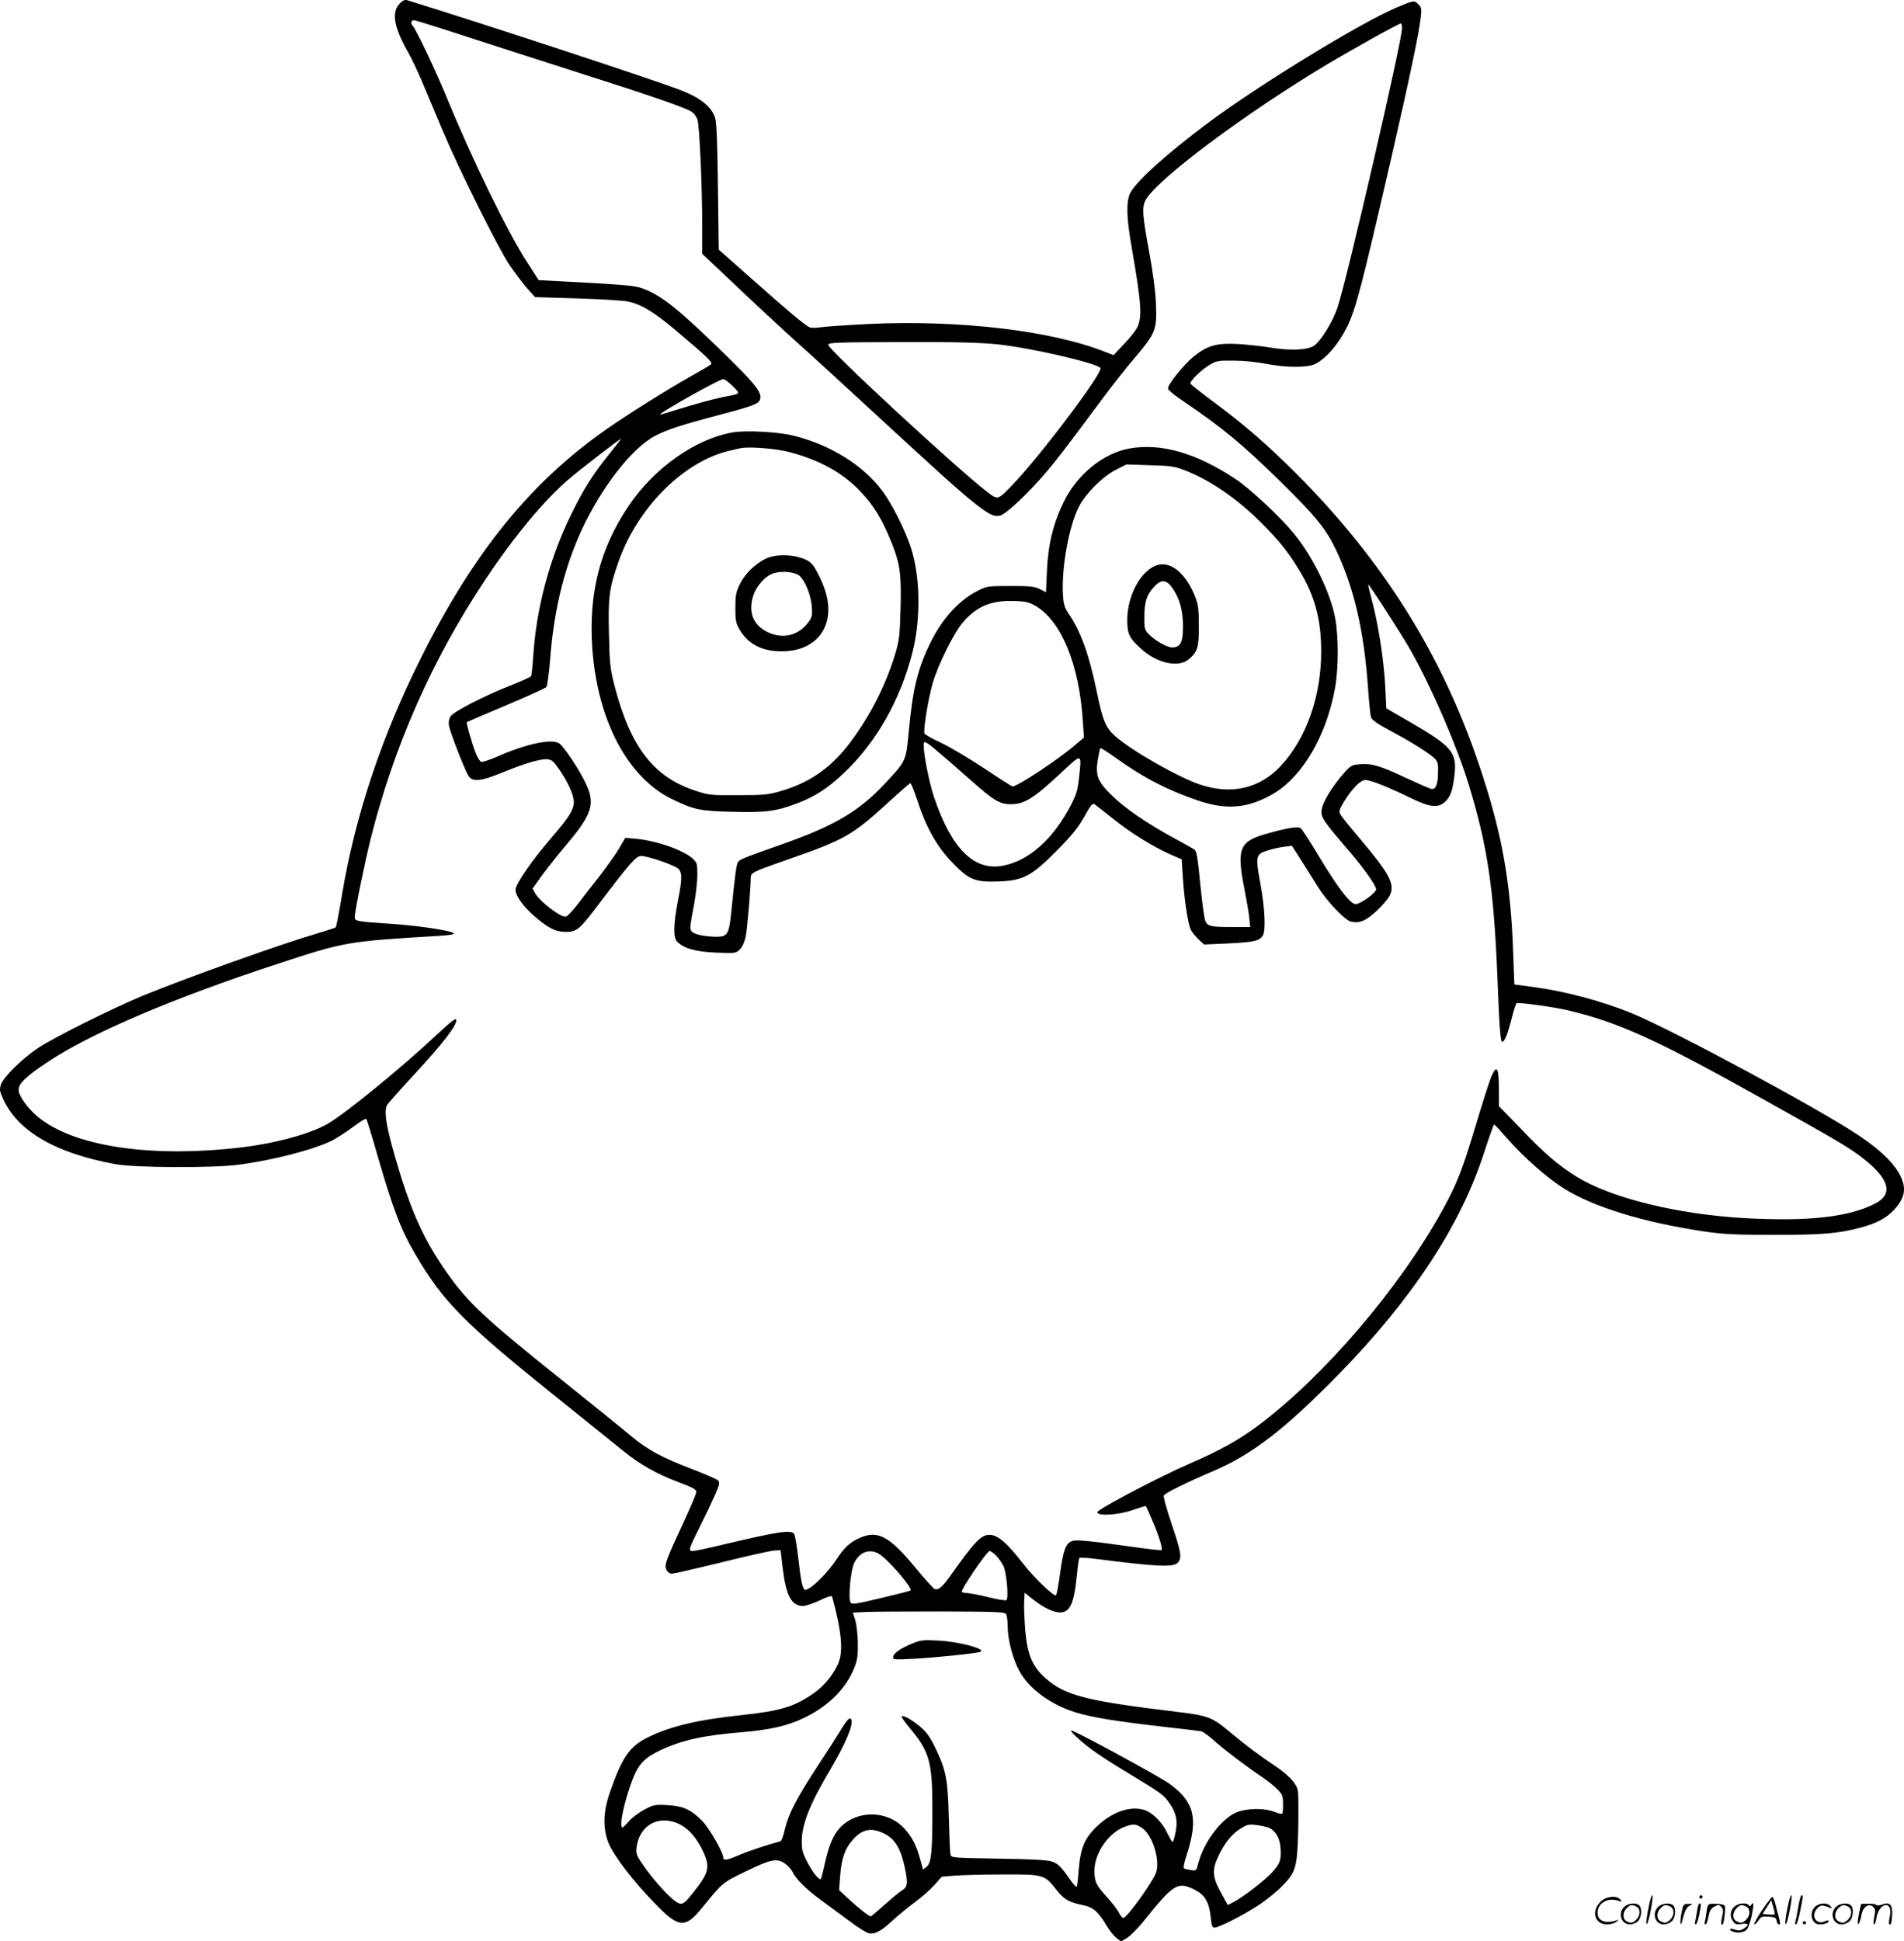 <?xml version="1.0" encoding="UTF-8"?>
<svg xmlns="http://www.w3.org/2000/svg" version="1.0" viewBox="0 0 1178.151 1201.003" preserveAspectRatio="xMidYMid meet">
  <g transform="translate(-0.478,1200.519) scale(0.1,-0.1)" fill="#000000" stroke="none">
    <path d="M2477 11982 c-51 -53 -35 -146 54 -302 21 -36 63 -126 94 -200 31 -74 86 -205 122 -290 98 -233 342 -723 411 -825 34 -49 83 -114 109 -144 l49 -54 259 -8 c143 -4 285 -13 315 -19 84 -18 160 -64 293 -176 193 -162 233 -201 222 -212 -5 -6 -63 -40 -128 -76 -140 -79 -380 -229 -515 -323 -473 -330 -822 -759 -1150 -1413 -246 -490 -411 -986 -492 -1476 -17 -104 -34 -192 -38 -196 -4 -3 -55 -20 -113 -37 -220 -64 -808 -274 -1084 -387 -181 -75 -549 -258 -646 -323 -96 -64 -213 -179 -228 -224 -10 -30 -9 -42 12 -88 90 -201 324 -338 697 -406 119 -22 598 -24 755 -4 218 28 469 93 586 151 30 16 88 53 129 84 41 31 77 53 81 49 4 -5 35 -104 68 -221 98 -338 145 -462 236 -617 173 -295 303 -426 874 -884 189 -152 376 -302 415 -334 99 -80 203 -140 337 -190 100 -38 114 -47 112 -65 -2 -12 -37 -95 -79 -185 -109 -235 -119 -262 -106 -292 8 -16 20 -25 35 -25 13 0 151 32 307 70 156 39 302 71 324 73 l41 2 12 -104 c21 -177 55 -241 127 -241 17 0 64 16 104 35 50 24 74 31 76 22 60 -220 70 -341 36 -416 -33 -71 -85 -135 -149 -180 -122 -85 -205 -110 -446 -136 -275 -29 -443 -69 -586 -140 -110 -56 -155 -121 -230 -337 -42 -119 -45 -221 -10 -312 31 -77 150 -235 285 -373 153 -159 190 -161 302 -22 119 147 122 149 259 215 158 77 196 85 245 52 19 -13 41 -37 49 -53 20 -45 86 -109 179 -177 45 -33 124 -91 174 -128 50 -38 104 -72 119 -75 37 -8 78 14 153 85 35 31 95 81 134 109 39 28 92 75 118 104 l46 52 82 7 c44 3 177 7 294 7 252 1 260 -1 328 -88 51 -66 80 -83 167 -101 66 -13 97 -40 150 -129 18 -30 45 -63 60 -75 l28 -21 37 21 c20 12 65 57 100 100 189 236 214 251 318 199 63 -31 91 -77 100 -168 5 -53 10 -67 23 -67 27 0 177 76 270 137 47 30 113 83 146 117 89 89 97 116 103 359 2 109 1 213 -2 233 -9 47 -55 96 -145 157 -98 65 -175 123 -283 213 -103 86 -130 96 -320 119 -566 68 -695 101 -817 211 -78 70 -108 142 -122 289 -5 66 -9 146 -7 179 l3 58 50 -40 c67 -53 127 -82 169 -82 63 0 87 56 105 238 5 51 11 96 15 99 4 4 50 1 104 -6 374 -48 478 -53 505 -23 26 29 21 64 -38 238 -30 89 -53 169 -49 177 5 14 142 82 307 152 240 102 444 260 778 601 452 463 752 919 896 1366 32 98 60 177 63 177 3 0 39 -39 80 -86 101 -115 250 -247 353 -311 183 -114 487 -208 860 -264 119 -18 189 -22 432 -22 302 -1 406 8 543 45 100 26 160 59 209 112 52 56 69 108 54 163 -25 93 -115 188 -281 299 -248 165 -1140 645 -1394 750 -182 75 -412 137 -606 163 l-125 17 -7 190 c-15 446 -70 752 -212 1171 -230 681 -594 1261 -1126 1795 -181 181 -321 303 -515 447 -77 57 -142 108 -144 114 -5 15 67 86 119 116 41 25 53 27 150 26 58 0 146 -9 195 -19 126 -25 259 -25 307 -2 70 35 146 124 199 232 54 112 86 234 274 1049 111 485 170 764 181 862 6 55 4 64 -15 83 -25 25 -30 24 -136 -21 -229 -98 -848 -477 -1165 -713 -260 -194 -449 -365 -483 -437 -24 -52 -22 -150 9 -325 61 -351 67 -437 37 -501 -10 -21 -47 -68 -83 -105 l-65 -69 -51 20 c-334 132 -901 199 -1462 173 -136 -7 -269 -16 -297 -20 -27 -5 -59 -5 -70 -1 -26 10 -136 102 -371 311 l-192 170 -5 387 c-3 263 -8 400 -17 427 -21 68 -89 124 -210 171 -149 59 -1220 411 -1696 558 -14 4 -28 -2 -47 -22z m361 -186 c141 -46 464 -150 717 -231 478 -152 692 -226 731 -252 12 -8 28 -29 34 -46 13 -37 29 -391 30 -652 l0 -180 213 -201 c116 -111 286 -268 377 -350 91 -81 307 -279 480 -439 399 -368 517 -474 608 -547 96 -76 126 -91 164 -83 38 9 177 140 289 272 74 88 112 138 348 455 56 76 146 190 201 254 126 148 135 171 127 338 -3 74 -20 197 -42 316 -41 222 -45 273 -22 316 64 124 607 531 1117 837 173 103 450 257 463 257 4 0 7 -14 7 -31 0 -76 -339 -1547 -398 -1723 -29 -90 -105 -212 -147 -240 -41 -27 -148 -31 -270 -11 -55 9 -145 19 -200 22 -130 7 -188 -9 -270 -74 -66 -53 -167 -179 -163 -203 2 -8 41 -41 88 -72 249 -169 368 -267 609 -503 215 -211 281 -292 342 -420 113 -238 175 -506 199 -859 6 -85 14 -166 19 -180 7 -16 42 -41 116 -80 126 -66 254 -147 281 -177 15 -17 19 -35 17 -84 -1 -78 -16 -109 -46 -99 -12 3 -83 35 -157 69 -157 74 -211 89 -283 82 -47 -4 -56 -9 -95 -53 -75 -86 -134 -182 -139 -228 -6 -47 5 -64 176 -263 87 -102 161 -207 161 -229 0 -23 -102 -95 -129 -92 -34 4 -112 107 -229 302 -51 85 -99 159 -107 166 -18 15 -85 4 -224 -36 -156 -45 -174 -92 -128 -329 14 -72 29 -156 32 -187 l6 -58 -104 0 c-144 0 -164 5 -176 44 -5 17 -17 103 -26 191 -20 202 -25 232 -39 244 -6 5 -63 37 -126 71 -168 91 -305 185 -386 265 -88 86 -102 123 -86 221 6 36 13 68 16 71 2 3 46 -25 97 -62 169 -121 318 -198 509 -263 176 -60 310 -47 464 43 181 106 330 362 382 655 22 125 22 319 0 435 -30 156 -137 375 -253 517 -85 105 -274 281 -365 341 -242 160 -457 222 -653 188 -163 -29 -326 -161 -409 -333 -65 -134 -96 -262 -103 -425 l-6 -132 -38 20 c-33 16 -59 19 -182 19 -140 0 -145 -1 -203 -30 -116 -59 -218 -170 -293 -323 -79 -162 -109 -285 -134 -559 -16 -170 -16 -171 -148 -312 -161 -172 -314 -261 -644 -377 -235 -83 -255 -91 -265 -109 -9 -17 -19 -94 -40 -305 -14 -140 -23 -155 -93 -155 -74 1 -139 15 -153 34 -12 17 -12 19 17 174 10 57 19 136 19 176 0 66 -2 74 -27 98 -58 54 -224 112 -352 124 l-67 6 -38 -65 c-21 -36 -77 -114 -123 -174 -47 -59 -108 -138 -136 -175 -29 -37 -60 -70 -70 -73 -27 -10 -158 89 -190 143 l-17 30 56 78 c30 42 100 130 154 194 159 188 180 252 119 380 -41 87 -135 227 -165 247 -47 30 -206 -4 -386 -84 -44 -19 -86 -33 -95 -31 -8 2 -24 26 -34 53 -25 64 -60 187 -55 193 3 2 112 49 243 104 131 55 243 106 249 113 6 8 16 85 23 172 25 328 98 608 221 853 124 246 294 457 427 528 73 39 169 70 405 132 224 59 248 70 248 109 0 40 -49 98 -221 266 -290 282 -387 360 -506 405 -51 19 -98 23 -527 46 l-118 6 -69 107 c-121 185 -342 638 -501 1026 -65 158 -188 418 -209 440 -14 14 -11 35 7 35 8 0 131 -38 272 -84z m3340 -1921 c204 -22 603 -113 636 -146 22 -21 -368 -540 -543 -722 -93 -97 -91 -96 -159 -44 -192 148 -982 879 -982 909 0 14 46 16 468 17 326 1 469 -3 580 -14z m-1639 -259 c49 -49 51 -46 -54 -66 -66 -13 -186 -46 -310 -85 -44 -13 -82 -25 -85 -25 -13 0 86 60 223 136 83 46 158 84 167 84 9 0 35 -20 59 -44z m-759 -413 c-104 -128 -163 -221 -240 -378 -135 -274 -218 -587 -236 -884 -4 -60 -10 -114 -13 -119 -3 -5 -60 -31 -126 -57 -163 -64 -352 -161 -372 -191 -10 -16 -14 -36 -10 -58 7 -42 101 -283 122 -313 25 -36 79 -30 203 21 141 58 242 88 284 84 28 -3 39 -12 80 -73 60 -90 91 -168 82 -209 -9 -46 -37 -87 -147 -215 -107 -125 -201 -260 -211 -302 -8 -36 38 -104 117 -173 85 -73 130 -96 194 -96 63 0 84 16 176 137 223 294 257 333 290 333 37 0 185 -50 222 -74 32 -21 33 -61 4 -206 -27 -143 -29 -222 -6 -248 39 -43 114 -65 244 -70 119 -5 122 -4 146 20 16 16 29 45 36 79 10 49 31 296 31 361 0 35 9 39 235 118 345 120 394 148 615 350 72 66 134 120 138 120 4 0 23 -46 41 -101 55 -169 120 -286 211 -382 108 -114 145 -130 290 -125 155 5 207 32 365 192 94 95 130 140 169 209 44 78 51 86 66 75 10 -7 62 -48 116 -91 111 -88 244 -170 350 -217 l71 -31 7 -110 c9 -144 32 -292 50 -327 8 -15 29 -41 48 -59 l33 -31 155 7 c158 8 191 16 210 51 18 33 11 171 -16 318 -32 173 -30 183 48 207 29 9 74 19 100 22 l47 6 58 -91 c32 -50 78 -124 103 -164 55 -88 165 -204 203 -214 53 -13 94 4 161 67 35 32 72 76 81 96 33 68 -3 134 -184 348 -61 72 -116 140 -122 152 -10 19 -7 30 21 77 51 83 103 136 134 136 31 0 147 -46 285 -114 117 -57 167 -61 211 -18 32 32 46 76 56 173 13 130 -21 169 -269 313 l-154 89 -6 126 c-8 160 -39 368 -77 518 -17 65 -30 120 -30 123 1 11 216 -322 267 -414 130 -232 285 -591 358 -831 114 -374 153 -640 175 -1175 13 -329 19 -410 31 -410 14 0 35 53 60 154 12 47 25 86 29 86 54 0 238 -26 320 -46 308 -72 551 -183 1207 -550 482 -269 533 -300 620 -368 160 -126 184 -219 70 -277 -161 -83 -412 -111 -800 -90 -420 23 -832 124 -1047 257 -110 68 -195 140 -345 297 l-135 139 0 98 c0 142 -13 164 -48 83 -11 -27 -54 -160 -95 -298 -84 -280 -119 -368 -207 -527 -266 -482 -731 -1025 -1136 -1329 -123 -92 -238 -156 -429 -239 -183 -79 -570 -282 -570 -300 0 -26 136 -17 223 15 41 14 75 25 77 23 2 -2 20 -40 39 -86 42 -97 67 -180 58 -186 -4 -2 -65 4 -137 14 -316 44 -390 52 -418 41 -38 -15 -53 -56 -73 -202 -9 -68 -20 -128 -25 -133 -10 -11 -135 108 -202 194 -102 132 -159 180 -209 180 -53 0 -91 -40 -247 -259 -47 -66 -70 -84 -93 -76 -8 3 -59 60 -114 126 -167 203 -238 241 -354 188 -56 -25 -92 -59 -136 -126 -56 -87 -163 -193 -196 -193 -16 0 -27 47 -43 191 -9 79 -21 150 -27 156 -21 25 -99 13 -434 -66 -94 -23 -181 -41 -193 -41 -29 0 -25 11 49 160 32 63 72 148 90 189 28 64 30 75 17 88 -7 8 -78 38 -155 68 -190 72 -280 121 -382 206 -47 40 -238 194 -425 344 -508 406 -600 494 -747 714 -125 187 -199 359 -288 667 -58 201 -71 290 -48 326 9 13 88 102 177 198 169 183 255 295 249 326 -2 13 -29 -7 -113 -85 -219 -206 -569 -492 -682 -558 -109 -63 -330 -123 -551 -148 -557 -63 -1026 10 -1244 192 -63 53 -118 129 -118 166 0 40 48 85 187 177 267 176 778 394 1418 603 417 137 423 138 1003 173 62 4 91 9 84 16 -16 16 -219 47 -388 58 -211 14 -224 16 -224 41 0 36 60 331 100 491 143 568 379 1102 705 1593 183 275 371 501 528 633 76 64 307 242 314 242 2 0 -28 -39 -67 -87z m3555 -107 c155 -59 326 -176 475 -326 107 -106 166 -180 233 -290 98 -161 137 -307 137 -506 0 -277 -93 -539 -250 -707 -130 -140 -305 -180 -498 -116 -138 46 -430 213 -530 303 -56 51 -75 98 -111 274 -47 228 -99 372 -174 481 -25 37 -31 57 -35 117 -10 165 38 429 100 547 44 83 147 185 228 226 l65 33 145 -5 c127 -3 154 -7 215 -31z m-923 -839 c160 -93 271 -363 293 -713 l7 -101 -49 -42 c-96 -85 -361 -261 -393 -261 -4 0 -84 51 -177 113 -92 61 -212 132 -265 157 -54 25 -100 51 -103 58 -8 21 23 214 51 310 33 116 132 314 189 380 86 97 173 133 310 129 78 -2 98 -7 137 -30z m-582 -920 c41 -35 122 -106 180 -157 145 -128 181 -150 247 -150 88 0 142 34 323 203 121 113 119 114 101 -42 -8 -75 -17 -104 -51 -169 -108 -207 -258 -341 -417 -372 -180 -36 -321 104 -429 425 -30 92 -64 260 -64 323 0 30 13 22 110 -61z m-391 -4942 c53 -27 215 -214 200 -229 -3 -3 -85 -24 -183 -47 -150 -36 -179 -40 -188 -28 -16 23 0 198 22 244 32 67 91 91 149 60z m731 -15 c15 -16 35 -45 44 -63 20 -43 33 -201 18 -211 -6 -4 -58 5 -114 19 -57 14 -115 25 -130 25 -15 0 -29 4 -32 8 -7 12 156 252 172 252 8 0 26 -13 42 -30z m60 -360 c5 -8 10 -42 10 -76 0 -80 31 -200 72 -275 58 -110 194 -210 351 -258 97 -30 259 -56 523 -86 126 -14 239 -28 251 -30 13 -3 51 -31 85 -62 63 -56 195 -156 298 -225 30 -21 71 -53 90 -73 30 -31 34 -41 34 -89 1 -30 -2 -57 -5 -61 -4 -3 -26 2 -50 12 -53 21 -145 23 -214 3 -98 -27 -220 -182 -256 -323 -11 -44 -12 -46 -43 -41 -17 3 -36 7 -43 9 -8 3 -3 31 17 92 70 219 45 321 -107 432 -58 43 -588 331 -609 331 -14 0 50 -61 122 -115 39 -30 147 -100 240 -155 198 -120 210 -129 247 -182 41 -61 50 -107 36 -178 -6 -33 -15 -60 -19 -60 -3 0 -17 24 -31 52 -32 71 -96 134 -150 148 -85 23 -193 -15 -284 -101 -78 -73 -104 -135 -115 -265 -4 -58 -10 -108 -13 -111 -3 -3 -21 16 -39 42 -57 82 -75 101 -115 114 -27 10 -124 15 -331 18 -289 5 -292 5 -296 27 -3 11 -7 113 -10 226 -6 236 -17 292 -80 425 -31 66 -55 101 -88 130 -52 46 -114 82 -124 73 -3 -4 21 -39 55 -79 115 -137 135 -207 135 -479 1 -277 -6 -349 -35 -373 l-23 -18 -18 66 c-23 84 -49 135 -96 187 -104 115 -293 118 -399 7 -42 -45 -69 -109 -94 -221 -11 -51 -22 -94 -25 -97 -10 -10 -54 45 -85 107 -29 56 -34 76 -33 131 1 101 51 227 170 428 98 165 150 286 137 319 -8 21 -26 3 -70 -70 -20 -33 -84 -133 -142 -221 -128 -196 -176 -289 -199 -384 -9 -41 -21 -75 -27 -76 -100 -28 -204 -63 -257 -86 -73 -32 -98 -36 -98 -15 0 32 -85 179 -129 225 -69 71 -119 94 -217 99 -77 4 -85 3 -144 -29 -34 -18 -76 -50 -94 -71 -18 -21 -36 -38 -39 -38 -24 0 10 161 62 297 37 96 74 134 175 182 133 62 265 91 511 111 165 14 279 40 380 90 148 72 256 181 306 308 19 46 23 75 22 152 -1 52 -8 116 -16 142 l-15 47 82 4 c44 2 256 3 469 3 333 -1 389 -3 397 -16z m-2018 -1301 c54 -28 100 -80 138 -156 52 -107 45 -140 -59 -270 -59 -75 -71 -79 -117 -42 -49 38 -144 147 -195 224 -37 54 -40 64 -35 104 19 139 142 203 268 140z m2859 -22 c67 -44 116 -207 85 -282 -29 -68 -179 -275 -200 -275 -7 0 -19 15 -28 33 -9 19 -41 60 -71 93 -70 77 -80 97 -80 167 0 111 93 242 197 275 47 15 60 14 97 -11z m788 0 c40 -20 64 -62 69 -121 6 -76 -2 -100 -51 -153 -46 -51 -180 -154 -238 -184 l-37 -19 -43 78 c-52 94 -55 140 -16 223 40 83 82 136 135 170 43 27 52 30 102 24 30 -4 66 -12 79 -18z m-2379 -37 c64 -33 100 -93 125 -215 19 -93 16 -114 -22 -137 -15 -9 -63 -49 -106 -87 -43 -39 -81 -71 -85 -71 -11 1 -79 54 -139 110 l-56 52 6 82 c8 112 29 174 78 229 60 68 116 79 199 37z M4544 9331 c-232 -38 -491 -219 -651 -458 -177 -263 -247 -541 -223 -880 32 -444 218 -797 492 -931 139 -67 172 -74 378 -79 208 -5 269 3 407 56 106 41 184 93 284 188 197 188 344 447 419 739 54 210 50 477 -11 658 -37 110 -117 268 -176 346 -118 157 -316 281 -544 339 -93 24 -289 35 -375 22z m339 -121 c186 -47 334 -128 442 -241 86 -90 139 -177 195 -317 55 -136 63 -200 57 -417 -4 -156 -8 -192 -31 -269 -60 -200 -155 -387 -282 -556 -115 -152 -243 -243 -419 -296 -83 -25 -104 -28 -270 -28 -173 -1 -184 0 -269 28 -257 85 -399 268 -498 646 -27 105 -31 133 -35 322 -6 228 1 283 59 448 115 329 395 613 675 684 32 8 72 17 88 20 56 8 212 -4 288 -24z M4743 8549 c-66 -32 -129 -94 -160 -157 -24 -50 -28 -69 -28 -147 0 -80 3 -95 27 -136 53 -90 140 -134 263 -133 215 1 330 158 269 365 -20 68 -66 159 -91 181 -55 50 -204 64 -280 27z m211 -108 c35 -33 68 -117 74 -188 4 -53 1 -66 -18 -93 -62 -87 -162 -112 -258 -64 -86 43 -117 119 -88 219 19 64 76 128 128 144 55 17 135 8 162 -18z M7168 8510 c-102 -30 -188 -186 -188 -341 0 -85 12 -111 85 -177 98 -90 231 -119 295 -66 55 47 64 76 63 209 0 99 -4 130 -22 176 -55 143 -149 223 -233 199z m93 -145 c44 -64 64 -139 64 -236 0 -100 -16 -129 -68 -129 -33 0 -108 44 -148 86 -21 23 -24 34 -23 102 0 94 14 137 59 186 45 50 78 47 116 -9z M5645 1836 c-72 -31 -109 -57 -114 -81 -3 -17 5 -18 120 -12 139 7 408 35 422 44 31 19 -138 63 -263 69 -96 5 -110 3 -165 -20z M10211 230 c-18 -85 -24 -135 -15 -127 12 11 43 177 33 177 -4 0 -12 -22 -18 -50z M10520 270 c0 -5 5 -10 10 -10 6 0 10 5 10 10 0 6 -4 10 -10 10 -5 0 -10 -4 -10 -10z M11071 230 c-18 -85 -24 -135 -15 -127 12 11 43 177 33 177 -4 0 -12 -22 -18 -50z M11131 203 c-7 -42 -15 -82 -18 -90 -3 -7 -1 -13 5 -13 5 0 17 37 26 83 19 95 19 97 8 97 -4 0 -14 -34 -21 -77z M9911 243 c-63 -59 -40 -143 38 -143 20 0 46 7 57 16 18 14 18 15 -6 7 -64 -19 -110 0 -110 48 0 61 63 98 130 75 22 -8 23 -7 11 8 -22 27 -85 21 -120 -11z M10906 185 c-31 -47 -52 -85 -46 -85 5 0 17 11 26 25 15 23 23 26 63 23 39 -3 46 -6 49 -25 2 -13 8 -23 13 -23 11 0 11 6 0 50 -6 19 -15 54 -21 78 -6 23 -14 42 -19 42 -4 0 -33 -38 -65 -85z m80 -22 c-2 -3 -20 -3 -40 -1 l-35 3 27 42 27 43 12 -42 c7 -23 11 -43 9 -45z M10063 215 c-50 -35 -31 -115 27 -115 17 0 39 9 50 20 22 22 27 79 8 98 -16 16 -59 15 -85 -3z m68 -5 c25 -14 25 -54 -1 -80 -23 -23 -33 -24 -61 -10 -25 14 -25 54 1 80 23 23 33 24 61 10z M10273 215 c-50 -35 -31 -115 27 -115 17 0 39 9 50 20 22 22 27 79 8 98 -16 16 -59 15 -85 -3z m68 -5 c25 -14 25 -54 -1 -80 -23 -23 -33 -24 -61 -10 -25 14 -25 54 1 80 23 23 33 24 61 10z M10410 173 c-12 -56 -8 -100 5 -48 13 57 26 83 48 93 20 9 19 10 -10 9 -31 0 -33 -2 -43 -54z M10506 183 c-4 -27 -9 -56 -12 -65 -3 -10 -1 -18 4 -18 5 0 14 26 21 57 13 68 13 73 2 73 -5 0 -12 -21 -15 -47z M10565 181 c-3 -25 -8 -54 -11 -63 -3 -10 -1 -18 4 -18 6 0 14 21 18 47 7 36 15 51 36 63 25 13 29 13 43 -1 13 -13 14 -24 6 -60 -9 -41 -8 -59 5 -47 3 3 8 31 11 61 5 53 4 56 -18 61 -13 3 -38 4 -56 4 -29 -1 -32 -4 -38 -47z M10743 215 c-30 -21 -38 -62 -17 -92 14 -22 21 -25 55 -20 45 6 50 -5 14 -29 -20 -13 -31 -14 -55 -6 -30 11 -44 -1 -14 -12 30 -12 71 -6 87 12 9 10 23 49 31 87 14 68 13 93 -3 66 -6 -9 -11 -10 -15 -2 -10 16 -58 14 -83 -4z m68 -5 c25 -14 25 -54 -1 -80 -23 -23 -33 -24 -61 -10 -25 14 -25 54 1 80 23 23 33 24 61 10z M11243 215 c-47 -33 -32 -115 21 -115 31 0 56 10 56 21 0 5 -11 4 -24 -2 -55 -25 -89 38 -45 82 20 20 31 21 74 3 18 -7 18 -6 6 9 -17 21 -59 22 -88 2z M11373 215 c-50 -35 -31 -115 27 -115 17 0 39 9 50 20 22 22 27 79 8 98 -16 16 -59 15 -85 -3z m68 -5 c25 -14 25 -54 -1 -80 -23 -23 -33 -24 -61 -10 -25 14 -25 54 1 80 23 23 33 24 61 10z M11510 178 c-5 -27 -10 -57 -10 -66 1 -27 16 5 24 51 9 47 47 71 72 45 13 -13 14 -24 6 -62 -5 -25 -6 -46 -1 -46 5 0 12 19 15 42 7 43 33 78 59 78 23 0 33 -29 23 -73 -5 -22 -6 -42 -3 -45 10 -11 15 6 18 58 3 64 -15 81 -63 63 -18 -7 -32 -7 -36 -2 -3 5 -25 8 -49 7 l-44 -1 -11 -49z M11160 110 c0 -5 5 -10 10 -10 6 0 10 5 10 10 0 6 -4 10 -10 10 -5 0 -10 -4 -10 -10z"></path>
  </g>
</svg>
